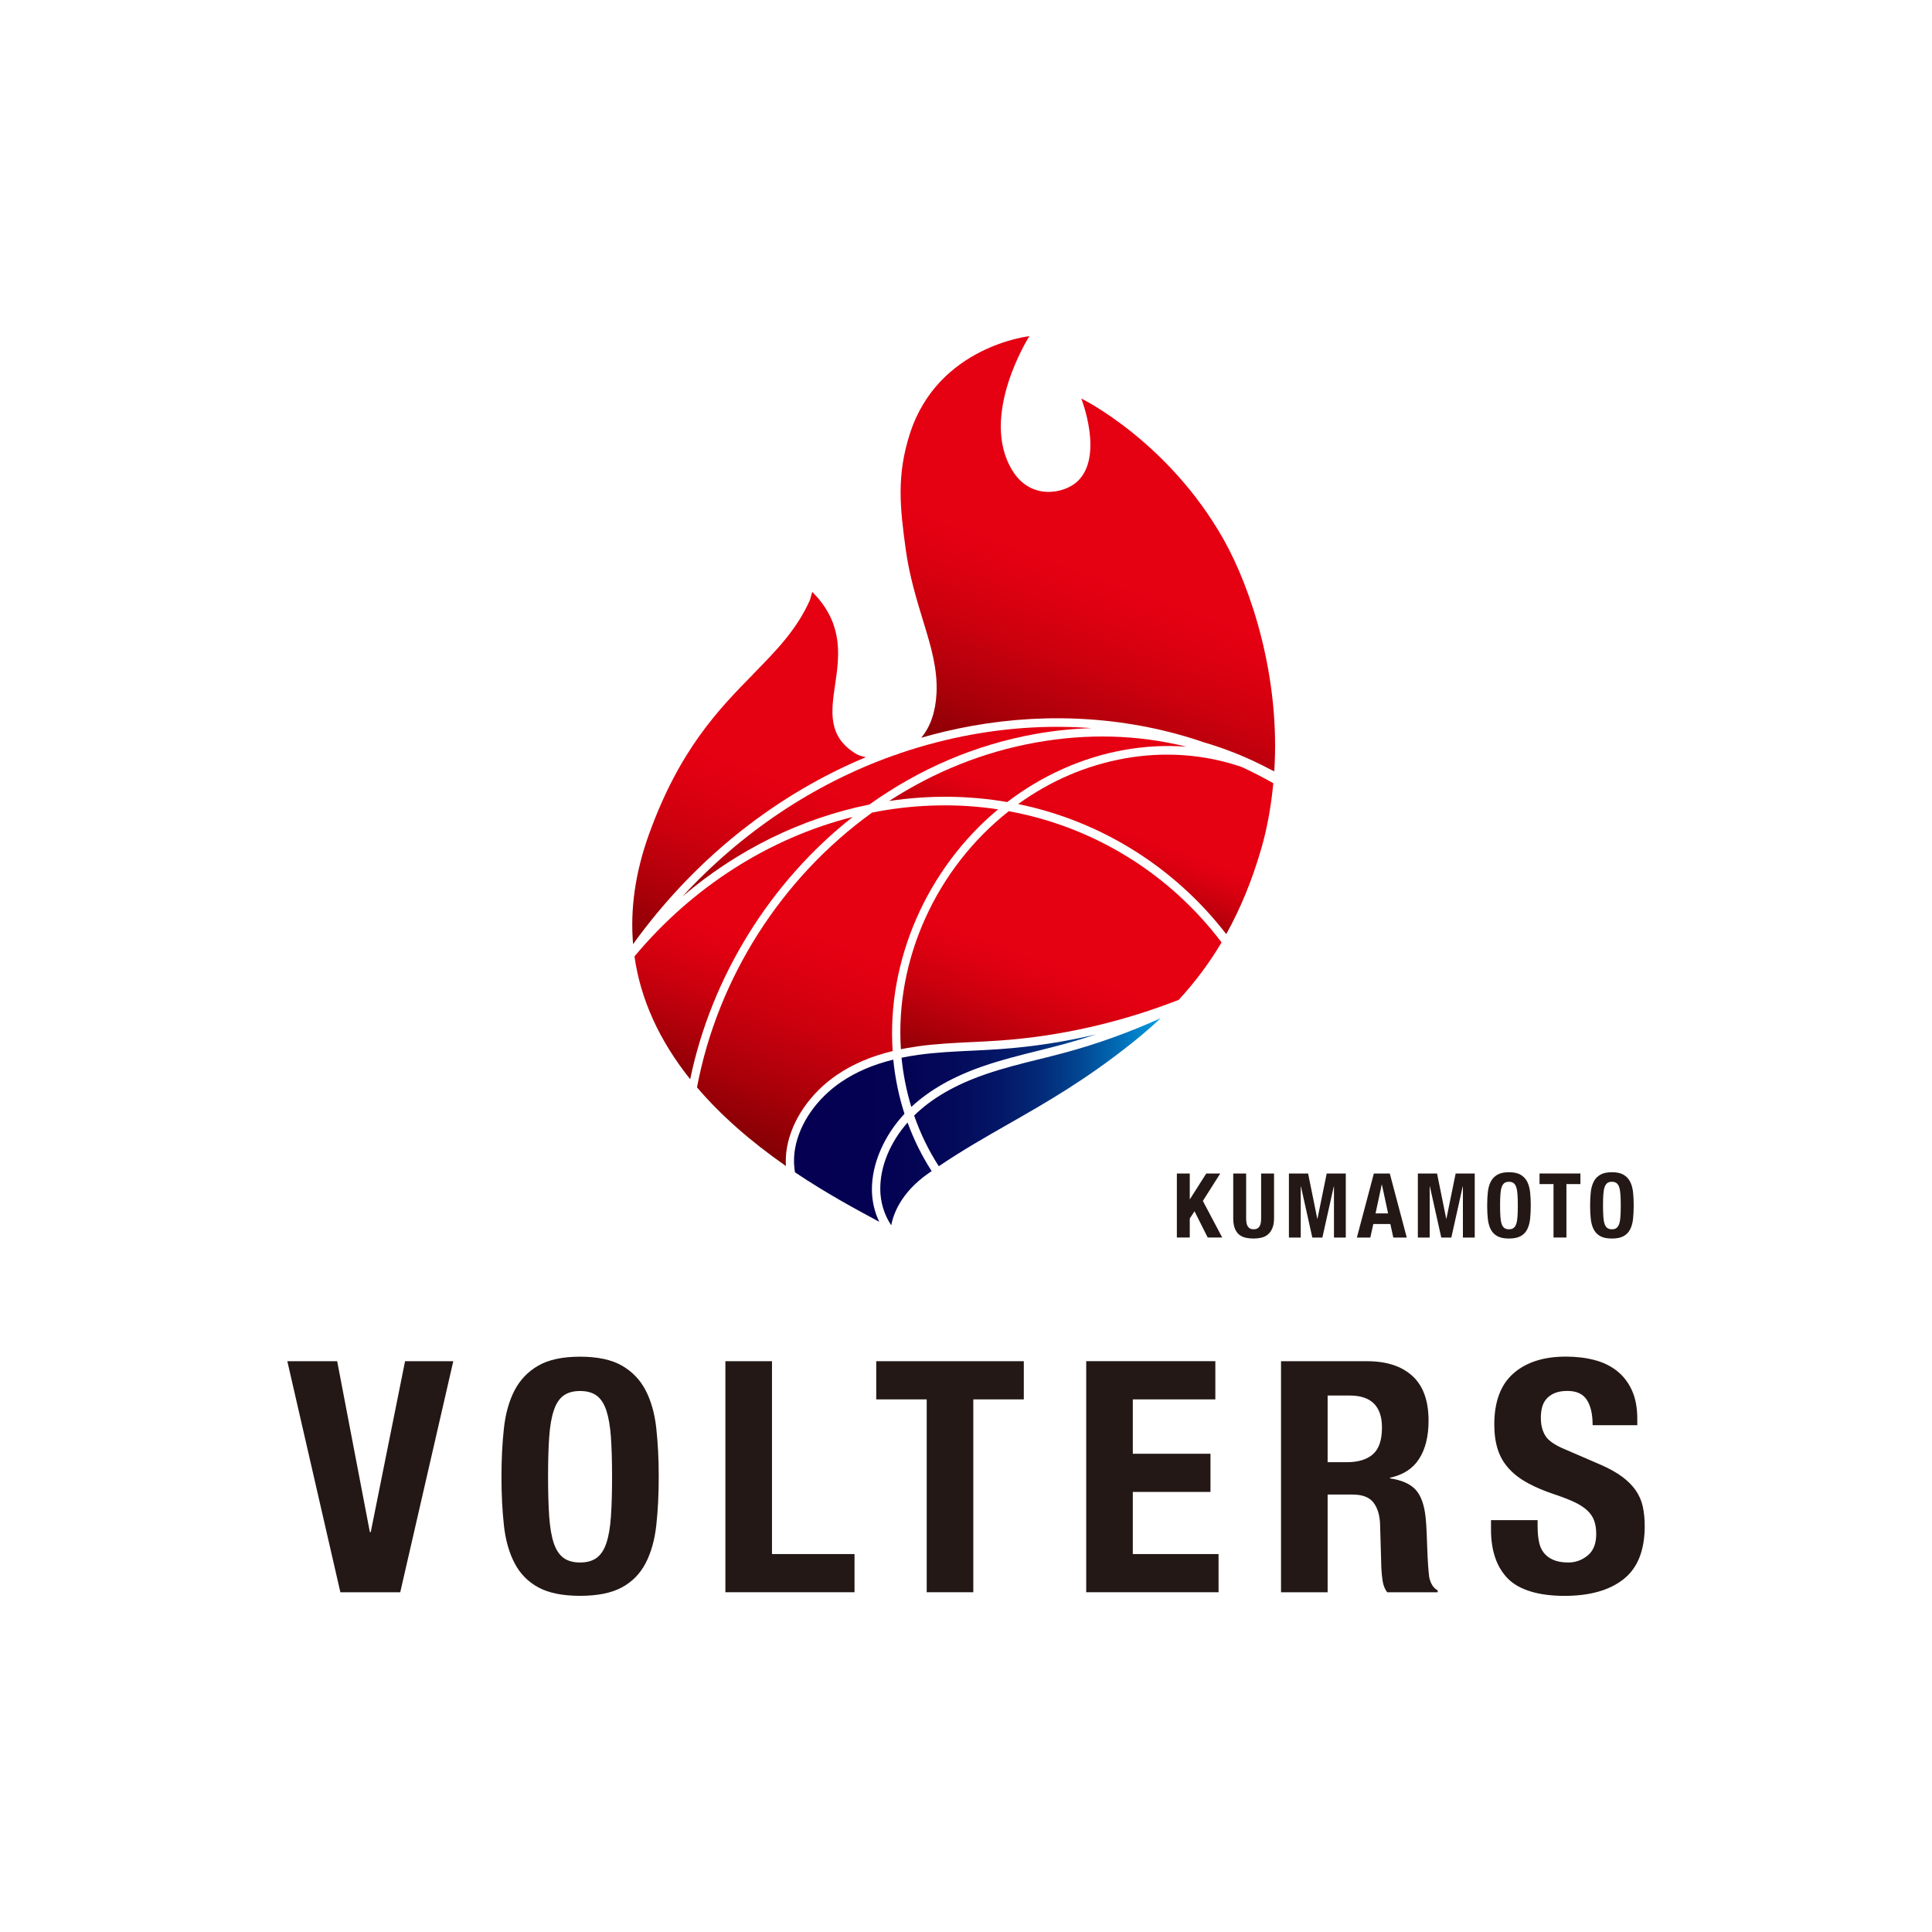 <svg width="500" height="500" viewBox="0 0 500 500" fill="none" xmlns="http://www.w3.org/2000/svg">
<path d="M311.62 192.13C317.43 193.83 323.1 196.14 328.46 198.97C328.89 199.17 329.32 199.39 329.78 199.63C331.38 175.34 323.85 152.33 316.64 139.56C302.24 114.07 279.83 103.13 279.83 103.13C279.83 103.13 285.79 118.17 278.78 124.64C275.43 127.73 266.83 129.58 262.02 121.8C253.26 107.62 266.4 87 266.4 87C266.4 87 242.76 89.55 235.47 112.26C232 123.05 232.92 131.39 234.4 142.17C235.33 148.99 237.22 155.15 238.87 160.58L239.06 161.19C240.84 167.02 242.69 173.05 242.37 179.4C242.13 184.21 240.8 188.08 238.41 190.93C242.72 189.69 247.09 188.66 251.43 187.88C271.96 184.18 292.77 185.65 311.62 192.13Z" fill="url(#paint0_linear_12_7048)"/>
<path d="M283.72 267.68C280.99 268.59 278.25 269.42 275.51 270.17C273.17 270.81 270.79 271.4 268.48 271.98C263.89 273.12 259.15 274.31 254.54 275.89C246.73 278.58 240.6 282.05 235.85 286.47C234.6 282.38 233.75 278.12 233.32 273.74C234.72 273.45 236.16 273.2 237.62 273C242.27 272.35 247.02 272.13 251.64 271.91C253.98 271.8 256.41 271.68 258.8 271.51C267.11 270.92 275.45 269.64 283.73 267.68H283.72ZM227.81 307.75C227.84 311.15 228.84 314.42 230.65 317.1C231.16 314.36 233.05 308.75 240.17 303.73C240.48 303.51 240.8 303.29 241.11 303.08C238.59 299.17 236.49 294.94 234.88 290.5C230.33 295.69 227.76 301.93 227.82 307.75H227.81ZM231.19 274.23C225.95 275.52 221.54 277.41 217.72 280C211.38 284.29 206.92 290.72 205.77 297.21C205.41 299.27 205.4 301.35 205.74 303.39C213.88 308.85 221.57 312.98 226.66 315.72C226.96 315.88 227.26 316.04 227.55 316.2C226.33 313.67 225.68 310.86 225.65 307.96C225.59 301.31 228.73 293.97 234.08 288.25C232.63 283.76 231.66 279.05 231.18 274.24L231.19 274.23ZM268.83 274.15C264.29 275.28 259.59 276.45 255.08 278.01C247.22 280.72 241.17 284.21 236.58 288.7C238.19 293.35 240.34 297.76 242.96 301.82C249.14 297.65 254.94 294.34 261.08 290.84C270.86 285.26 280.96 279.49 293.05 269.85C295.69 267.74 298.11 265.65 300.37 263.51C292.38 267.12 284.17 270.09 275.91 272.34C273.56 272.98 271.18 273.58 268.87 274.15H268.84H268.83Z" fill="url(#paint1_linear_12_7048)"/>
<path d="M225.83 210.27L225.71 210.29C202.25 227.17 185.74 253.08 180.38 281.41C186.41 288.49 194.14 295.33 203.39 301.76C203.3 300.16 203.39 298.55 203.67 296.96C204.93 289.83 209.78 282.8 216.66 278.14C220.75 275.37 225.45 273.36 231.02 272.01C229.45 248.64 239.85 224.84 258.3 209.46C248.16 207.92 237.75 208.1 227.32 209.98C226.82 210.07 226.33 210.17 225.84 210.27H225.83Z" fill="url(#paint2_linear_12_7048)"/>
<path d="M233.07 194.88C232.47 195.14 231.8 195.37 231.11 195.57C210.59 202.89 191.91 215.4 176.64 231.98C190.79 219.94 207.34 211.78 224.99 208.21C238.08 198.88 252.49 192.74 267.82 189.98C272.7 189.1 277.6 188.59 282.48 188.44C272.34 187.67 262.01 188.22 251.63 190.09C245.38 191.22 239.13 192.83 233.07 194.89V194.88Z" fill="url(#paint3_linear_12_7048)"/>
<path d="M195 174.4C186.02 183.56 175.85 193.94 167.92 216.01C164.43 225.72 163.06 235.24 163.84 244.35C164.42 243.54 164.95 242.82 165.47 242.12C180.98 221.42 201.21 205.5 224.1 195.95C223.08 195.77 222.2 195.48 221.59 195.12C214.15 190.67 215.11 184.14 216.12 177.22C217.14 170.26 218.3 162.37 211.52 154.58L210.21 153.17L209.62 155.27C206.18 162.97 200.99 168.26 194.99 174.39L195 174.4Z" fill="url(#paint4_linear_12_7048)"/>
<path d="M230.09 207.3C240.4 205.75 250.68 205.84 260.67 207.57C269.64 200.7 280.05 196.04 290.79 194.11C296.26 193.12 301.71 192.84 307.08 193.25C294.47 190.13 281.36 189.77 268.04 192.17C254.6 194.59 241.85 199.68 230.1 207.3H230.09Z" fill="url(#paint5_linear_12_7048)"/>
<path d="M290.98 196.3C281.11 198.08 271.87 202.05 263.5 208.09C284.89 212.48 303.95 224.39 317.35 241.75C321.04 235.13 323.99 227.94 326.37 219.79C327.89 214.58 328.95 208.83 329.53 202.7C326.89 201.2 324.16 199.8 321.38 198.51C311.86 195.2 301.33 194.43 290.98 196.29V196.3Z" fill="url(#paint6_linear_12_7048)"/>
<path d="M220.69 211.42C199.11 216.84 179.14 229.59 164.2 247.52C165.77 258.61 170.62 269.3 178.62 279.31C184.11 252.79 199.33 228.24 220.68 211.42H220.69Z" fill="url(#paint7_linear_12_7048)"/>
<path d="M233.15 271.54C233.68 271.43 234.21 271.33 234.75 271.23C235.66 271.07 236.58 270.92 237.51 270.79C242.25 270.13 247.05 269.9 251.7 269.68C254.03 269.57 256.43 269.45 258.83 269.28C274.41 268.17 289.95 264.64 305.04 258.77C309.32 254.13 312.96 249.26 316.14 243.89C302.59 226.01 283.06 213.97 261.07 209.94C242.29 224.75 231.63 248.28 233.15 271.55V271.54Z" fill="url(#paint8_linear_12_7048)"/>
<path d="M307.91 310.34H307.96L312.18 303.7H315.8L311.3 310.8L316.31 320.27H312.55L309.14 313.47L307.91 315.35V320.27H304.57V303.7H307.91V310.34Z" fill="#231815"/>
<path d="M322.5 315.26C322.5 315.68 322.53 316.06 322.58 316.41C322.63 316.76 322.73 317.06 322.88 317.32C323.03 317.57 323.23 317.78 323.48 317.92C323.74 318.07 324.06 318.14 324.44 318.14C324.82 318.14 325.17 318.07 325.41 317.92C325.66 317.77 325.85 317.57 326 317.32C326.15 317.06 326.25 316.76 326.3 316.41C326.35 316.06 326.38 315.68 326.38 315.26V303.7H329.72V315.26C329.72 316.31 329.57 317.18 329.28 317.87C328.99 318.56 328.59 319.1 328.1 319.51C327.6 319.91 327.04 320.18 326.41 320.32C325.78 320.46 325.12 320.53 324.44 320.53C323.76 320.53 323.1 320.47 322.47 320.34C321.84 320.22 321.27 319.96 320.78 319.59C320.28 319.21 319.89 318.67 319.6 317.98C319.31 317.28 319.16 316.38 319.16 315.26V303.7H322.5V315.26Z" fill="#231815"/>
<path d="M338.54 303.71L340.91 315.41H340.96L343.35 303.71H348.29V320.28H345.23V307.05H345.18L342.23 320.28H339.63L336.68 307.05H336.63V320.28H333.57V303.71H338.54Z" fill="#231815"/>
<path d="M359.68 303.71L364.07 320.28H360.59L359.82 316.78H355.41L354.64 320.28H351.16L355.55 303.71H359.68ZM359.24 314.03L357.64 306.58H357.59L355.99 314.03H359.24Z" fill="#231815"/>
<path d="M371.91 303.71L374.28 315.41H374.33L376.72 303.71H381.66V320.28H378.6V307.05H378.55L375.6 320.28H373L370.05 307.05H370V320.28H366.94V303.71H371.91Z" fill="#231815"/>
<path d="M385.05 308.52C385.17 307.46 385.42 306.55 385.82 305.79C386.21 305.03 386.78 304.44 387.53 304.01C388.27 303.58 389.27 303.37 390.52 303.37C391.77 303.37 392.77 303.58 393.51 304.01C394.25 304.44 394.82 305.03 395.22 305.79C395.61 306.55 395.87 307.46 395.99 308.52C396.11 309.58 396.16 310.74 396.16 311.99C396.16 313.24 396.1 314.42 395.99 315.47C395.87 316.52 395.62 317.43 395.22 318.19C394.83 318.95 394.26 319.53 393.51 319.93C392.77 320.33 391.77 320.53 390.52 320.53C389.27 320.53 388.27 320.33 387.53 319.93C386.79 319.53 386.22 318.95 385.82 318.19C385.43 317.43 385.17 316.53 385.05 315.47C384.93 314.41 384.88 313.26 384.88 311.99C384.88 310.72 384.94 309.58 385.05 308.52ZM388.3 314.83C388.35 315.61 388.46 316.25 388.62 316.73C388.78 317.21 389.01 317.57 389.32 317.8C389.62 318.02 390.02 318.14 390.52 318.14C391.02 318.14 391.41 318.03 391.71 317.8C392.01 317.58 392.24 317.22 392.41 316.73C392.57 316.24 392.68 315.61 392.73 314.83C392.78 314.05 392.81 313.1 392.81 311.99C392.81 310.88 392.78 309.93 392.73 309.16C392.68 308.39 392.57 307.75 392.41 307.26C392.25 306.77 392.02 306.41 391.71 306.18C391.41 305.96 391.01 305.84 390.52 305.84C390.03 305.84 389.63 305.95 389.32 306.18C389.02 306.4 388.79 306.76 388.62 307.26C388.45 307.76 388.35 308.39 388.3 309.16C388.25 309.93 388.22 310.88 388.22 311.99C388.22 313.1 388.25 314.05 388.3 314.83Z" fill="#231815"/>
<path d="M409.01 306.44H405.39V320.27H402.05V306.44H398.43V303.7H409.01V306.44Z" fill="#231815"/>
<path d="M411.69 308.52C411.81 307.46 412.06 306.55 412.46 305.79C412.85 305.03 413.42 304.44 414.17 304.01C414.91 303.58 415.91 303.37 417.16 303.37C418.41 303.37 419.41 303.58 420.15 304.01C420.89 304.44 421.46 305.03 421.86 305.79C422.25 306.55 422.51 307.46 422.63 308.52C422.75 309.58 422.8 310.74 422.8 311.99C422.8 313.24 422.74 314.42 422.63 315.47C422.51 316.52 422.26 317.43 421.86 318.19C421.47 318.95 420.9 319.53 420.15 319.93C419.41 320.33 418.41 320.53 417.16 320.53C415.91 320.53 414.91 320.33 414.17 319.93C413.43 319.53 412.86 318.95 412.46 318.19C412.07 317.43 411.81 316.53 411.69 315.47C411.57 314.41 411.52 313.26 411.52 311.99C411.52 310.72 411.58 309.58 411.69 308.52ZM414.94 314.83C414.99 315.61 415.1 316.25 415.26 316.73C415.42 317.21 415.65 317.57 415.96 317.8C416.26 318.02 416.66 318.14 417.16 318.14C417.66 318.14 418.05 318.03 418.35 317.8C418.65 317.58 418.88 317.22 419.05 316.73C419.21 316.24 419.32 315.61 419.37 314.83C419.42 314.05 419.45 313.1 419.45 311.99C419.45 310.88 419.42 309.93 419.37 309.16C419.32 308.39 419.21 307.75 419.05 307.26C418.89 306.77 418.66 306.41 418.35 306.18C418.05 305.96 417.65 305.84 417.16 305.84C416.67 305.84 416.27 305.95 415.96 306.18C415.66 306.4 415.43 306.76 415.26 307.26C415.09 307.76 414.99 308.39 414.94 309.16C414.89 309.93 414.86 310.88 414.86 311.99C414.86 313.1 414.89 314.05 414.94 314.83Z" fill="#231815"/>
<path d="M95.7 396.5H95.95L104.83 352.28H117.31L103.58 412.08H88.09L74.36 352.28H87.26L95.72 396.5H95.7Z" fill="#231815"/>
<path d="M130.41 369.66C130.83 365.84 131.75 362.56 133.17 359.82C134.59 357.09 136.65 354.95 139.33 353.41C142.01 351.87 145.61 351.11 150.13 351.11C154.65 351.11 158.25 351.88 160.93 353.41C163.61 354.95 165.66 357.08 167.09 359.82C168.51 362.56 169.44 365.84 169.85 369.66C170.27 373.49 170.48 377.66 170.48 382.18C170.48 386.7 170.27 390.95 169.85 394.74C169.43 398.54 168.51 401.8 167.09 404.54C165.67 407.28 163.61 409.37 160.93 410.82C158.25 412.27 154.65 413 150.13 413C145.61 413 142.01 412.27 139.33 410.82C136.65 409.37 134.6 407.28 133.17 404.54C131.75 401.81 130.82 398.54 130.41 394.74C129.99 390.94 129.78 386.76 129.78 382.18C129.78 377.6 129.99 373.48 130.41 369.66ZM142.13 392.44C142.33 395.26 142.72 397.55 143.3 399.31C143.89 401.07 144.72 402.35 145.81 403.16C146.9 403.97 148.34 404.37 150.12 404.37C151.9 404.37 153.34 403.97 154.43 403.16C155.52 402.35 156.36 401.07 156.94 399.31C157.53 397.55 157.92 395.26 158.11 392.44C158.31 389.62 158.4 386.2 158.4 382.18C158.4 378.16 158.3 374.76 158.11 371.96C157.91 369.17 157.52 366.88 156.94 365.09C156.35 363.3 155.52 362.01 154.43 361.2C153.34 360.39 151.9 359.99 150.12 359.99C148.34 359.99 146.9 360.4 145.81 361.2C144.72 362.01 143.88 363.31 143.3 365.09C142.71 366.88 142.32 369.17 142.13 371.96C141.93 374.75 141.84 378.16 141.84 382.18C141.84 386.2 141.94 389.62 142.13 392.44Z" fill="#231815"/>
<path d="M187.73 352.28H199.79V402.19H221.15V412.07H187.73V352.27V352.28Z" fill="#231815"/>
<path d="M264.95 362.16H251.89V412.07H239.83V362.16H226.77V352.28H264.96V362.16H264.95Z" fill="#231815"/>
<path d="M314.53 362.16H293.17V376.23H313.27V386.11H293.17V402.19H315.36V412.07H281.11V352.27H314.53V362.15V362.16Z" fill="#231815"/>
<path d="M353.8 352.28C358.82 352.28 362.73 353.55 365.52 356.09C368.31 358.63 369.71 362.5 369.71 367.69C369.71 371.71 368.9 374.99 367.28 377.53C365.66 380.07 363.15 381.7 359.74 382.43V382.6C362.75 383.05 364.96 384.02 366.36 385.53C367.75 387.04 368.62 389.47 368.96 392.82C369.07 393.94 369.16 395.15 369.21 396.46C369.26 397.77 369.32 399.24 369.38 400.86C369.49 404.04 369.66 406.47 369.88 408.15C370.22 409.82 370.94 410.97 372.06 411.58V412.08H359C358.38 411.24 358 410.28 357.83 409.19C357.66 408.1 357.55 406.97 357.49 405.8L357.16 394.33C357.05 391.98 356.46 390.14 355.4 388.8C354.34 387.46 352.55 386.79 350.04 386.79H343.59V412.08H331.53V352.28H353.81H353.8ZM348.61 378.41C351.51 378.41 353.75 377.73 355.31 376.36C356.87 374.99 357.65 372.69 357.65 369.45C357.65 363.92 354.86 361.16 349.28 361.16H343.59V378.41H348.61Z" fill="#231815"/>
<path d="M397.94 395.16C397.94 396.56 398.05 397.83 398.28 398.97C398.5 400.12 398.92 401.08 399.54 401.86C400.15 402.64 400.98 403.26 402.01 403.7C403.04 404.15 404.34 404.37 405.9 404.37C407.74 404.37 409.4 403.77 410.88 402.57C412.36 401.37 413.1 399.51 413.1 397C413.1 395.66 412.92 394.5 412.56 393.52C412.2 392.54 411.6 391.66 410.76 390.88C409.92 390.1 408.82 389.39 407.45 388.74C406.08 388.1 404.39 387.44 402.38 386.77C399.7 385.88 397.38 384.9 395.43 383.84C393.47 382.78 391.84 381.54 390.53 380.11C389.22 378.69 388.25 377.04 387.64 375.17C387.03 373.3 386.72 371.14 386.72 368.68C386.72 362.76 388.37 358.35 391.66 355.45C394.95 352.55 399.48 351.09 405.23 351.09C407.91 351.09 410.38 351.38 412.64 351.97C414.9 352.56 416.85 353.51 418.5 354.82C420.15 356.13 421.43 357.81 422.35 359.84C423.27 361.88 423.73 364.32 423.73 367.17V368.84H412.17C412.17 365.99 411.67 363.8 410.66 362.27C409.66 360.73 407.98 359.97 405.64 359.97C404.3 359.97 403.18 360.17 402.29 360.56C401.4 360.95 400.68 361.47 400.15 362.11C399.62 362.75 399.26 363.49 399.06 364.33C398.86 365.17 398.77 366.03 398.77 366.93C398.77 368.77 399.16 370.32 399.94 371.58C400.72 372.84 402.4 374 404.96 375.06L414.26 379.08C416.55 380.08 418.42 381.13 419.87 382.22C421.32 383.31 422.48 384.48 423.35 385.74C424.21 387 424.82 388.38 425.15 389.89C425.48 391.4 425.65 393.07 425.65 394.92C425.65 401.23 423.82 405.82 420.16 408.7C416.5 411.58 411.41 413.01 404.88 413.01C398.35 413.01 393.2 411.53 390.27 408.57C387.34 405.61 385.87 401.37 385.87 395.84V393.41H397.93V395.17L397.94 395.16Z" fill="#231815"/>
<defs>
<linearGradient id="paint0_linear_12_7048" x1="237.89" y1="205.013" x2="273.187" y2="108.131" gradientUnits="userSpaceOnUse">
<stop stop-color="#680000"/>
<stop offset="0.08" stop-color="#7D0003"/>
<stop offset="0.26" stop-color="#A90009"/>
<stop offset="0.43" stop-color="#CA000E"/>
<stop offset="0.57" stop-color="#DD0010"/>
<stop offset="0.66" stop-color="#E50012"/>
<stop offset="1" stop-color="#E50012"/>
</linearGradient>
<linearGradient id="paint1_linear_12_7048" x1="205.5" y1="290.3" x2="300.36" y2="290.3" gradientUnits="userSpaceOnUse">
<stop offset="0.03" stop-color="#050051"/>
<stop offset="0.29" stop-color="#040253"/>
<stop offset="0.44" stop-color="#040A5A"/>
<stop offset="0.57" stop-color="#041868"/>
<stop offset="0.68" stop-color="#032C7A"/>
<stop offset="0.78" stop-color="#024692"/>
<stop offset="0.87" stop-color="#0166B0"/>
<stop offset="0.96" stop-color="#008BD2"/>
<stop offset="1" stop-color="#00A2E8"/>
</linearGradient>
<linearGradient id="paint2_linear_12_7048" x1="176.657" y1="301.706" x2="211.621" y2="205.712" gradientUnits="userSpaceOnUse">
<stop stop-color="#680000"/>
<stop offset="0.08" stop-color="#7D0003"/>
<stop offset="0.26" stop-color="#A90009"/>
<stop offset="0.43" stop-color="#CA000E"/>
<stop offset="0.57" stop-color="#DD0010"/>
<stop offset="0.66" stop-color="#E50012"/>
<stop offset="1" stop-color="#E50012"/>
</linearGradient>
<linearGradient id="paint3_linear_12_7048" x1="191.398" y1="250.417" x2="217.523" y2="178.708" gradientUnits="userSpaceOnUse">
<stop stop-color="#680000"/>
<stop offset="0.08" stop-color="#7D0003"/>
<stop offset="0.26" stop-color="#A90009"/>
<stop offset="0.43" stop-color="#CA000E"/>
<stop offset="0.57" stop-color="#DD0010"/>
<stop offset="0.66" stop-color="#E50012"/>
<stop offset="1" stop-color="#E50012"/>
</linearGradient>
<linearGradient id="paint4_linear_12_7048" x1="154.204" y1="253.485" x2="187.792" y2="161.275" gradientUnits="userSpaceOnUse">
<stop stop-color="#680000"/>
<stop offset="0.08" stop-color="#7D0003"/>
<stop offset="0.26" stop-color="#A90009"/>
<stop offset="0.43" stop-color="#CA000E"/>
<stop offset="0.57" stop-color="#DD0010"/>
<stop offset="0.66" stop-color="#E50012"/>
<stop offset="1" stop-color="#E50012"/>
</linearGradient>
<linearGradient id="paint5_linear_12_7048" x1="236.454" y1="223.25" x2="250.044" y2="185.951" gradientUnits="userSpaceOnUse">
<stop stop-color="#680000"/>
<stop offset="0.08" stop-color="#7D0003"/>
<stop offset="0.26" stop-color="#A90009"/>
<stop offset="0.43" stop-color="#CA000E"/>
<stop offset="0.57" stop-color="#DD0010"/>
<stop offset="0.66" stop-color="#E50012"/>
<stop offset="1" stop-color="#E50012"/>
</linearGradient>
<linearGradient id="paint6_linear_12_7048" x1="265.825" y1="234.172" x2="279.595" y2="196.384" gradientUnits="userSpaceOnUse">
<stop stop-color="#680000"/>
<stop offset="0.08" stop-color="#7D0003"/>
<stop offset="0.26" stop-color="#A90009"/>
<stop offset="0.43" stop-color="#CA000E"/>
<stop offset="0.57" stop-color="#DD0010"/>
<stop offset="0.66" stop-color="#E50012"/>
<stop offset="1" stop-color="#E50012"/>
</linearGradient>
<linearGradient id="paint7_linear_12_7048" x1="151.367" y1="280.307" x2="177.292" y2="209.153" gradientUnits="userSpaceOnUse">
<stop stop-color="#680000"/>
<stop offset="0.08" stop-color="#7D0003"/>
<stop offset="0.26" stop-color="#A90009"/>
<stop offset="0.43" stop-color="#CA000E"/>
<stop offset="0.57" stop-color="#DD0010"/>
<stop offset="0.66" stop-color="#E50012"/>
<stop offset="1" stop-color="#E50012"/>
</linearGradient>
<linearGradient id="paint8_linear_12_7048" x1="241.399" y1="285.264" x2="264.232" y2="222.589" gradientUnits="userSpaceOnUse">
<stop stop-color="#680000"/>
<stop offset="0.08" stop-color="#7D0003"/>
<stop offset="0.26" stop-color="#A90009"/>
<stop offset="0.43" stop-color="#CA000E"/>
<stop offset="0.57" stop-color="#DD0010"/>
<stop offset="0.66" stop-color="#E50012"/>
<stop offset="1" stop-color="#E50012"/>
</linearGradient>
</defs>
</svg>
